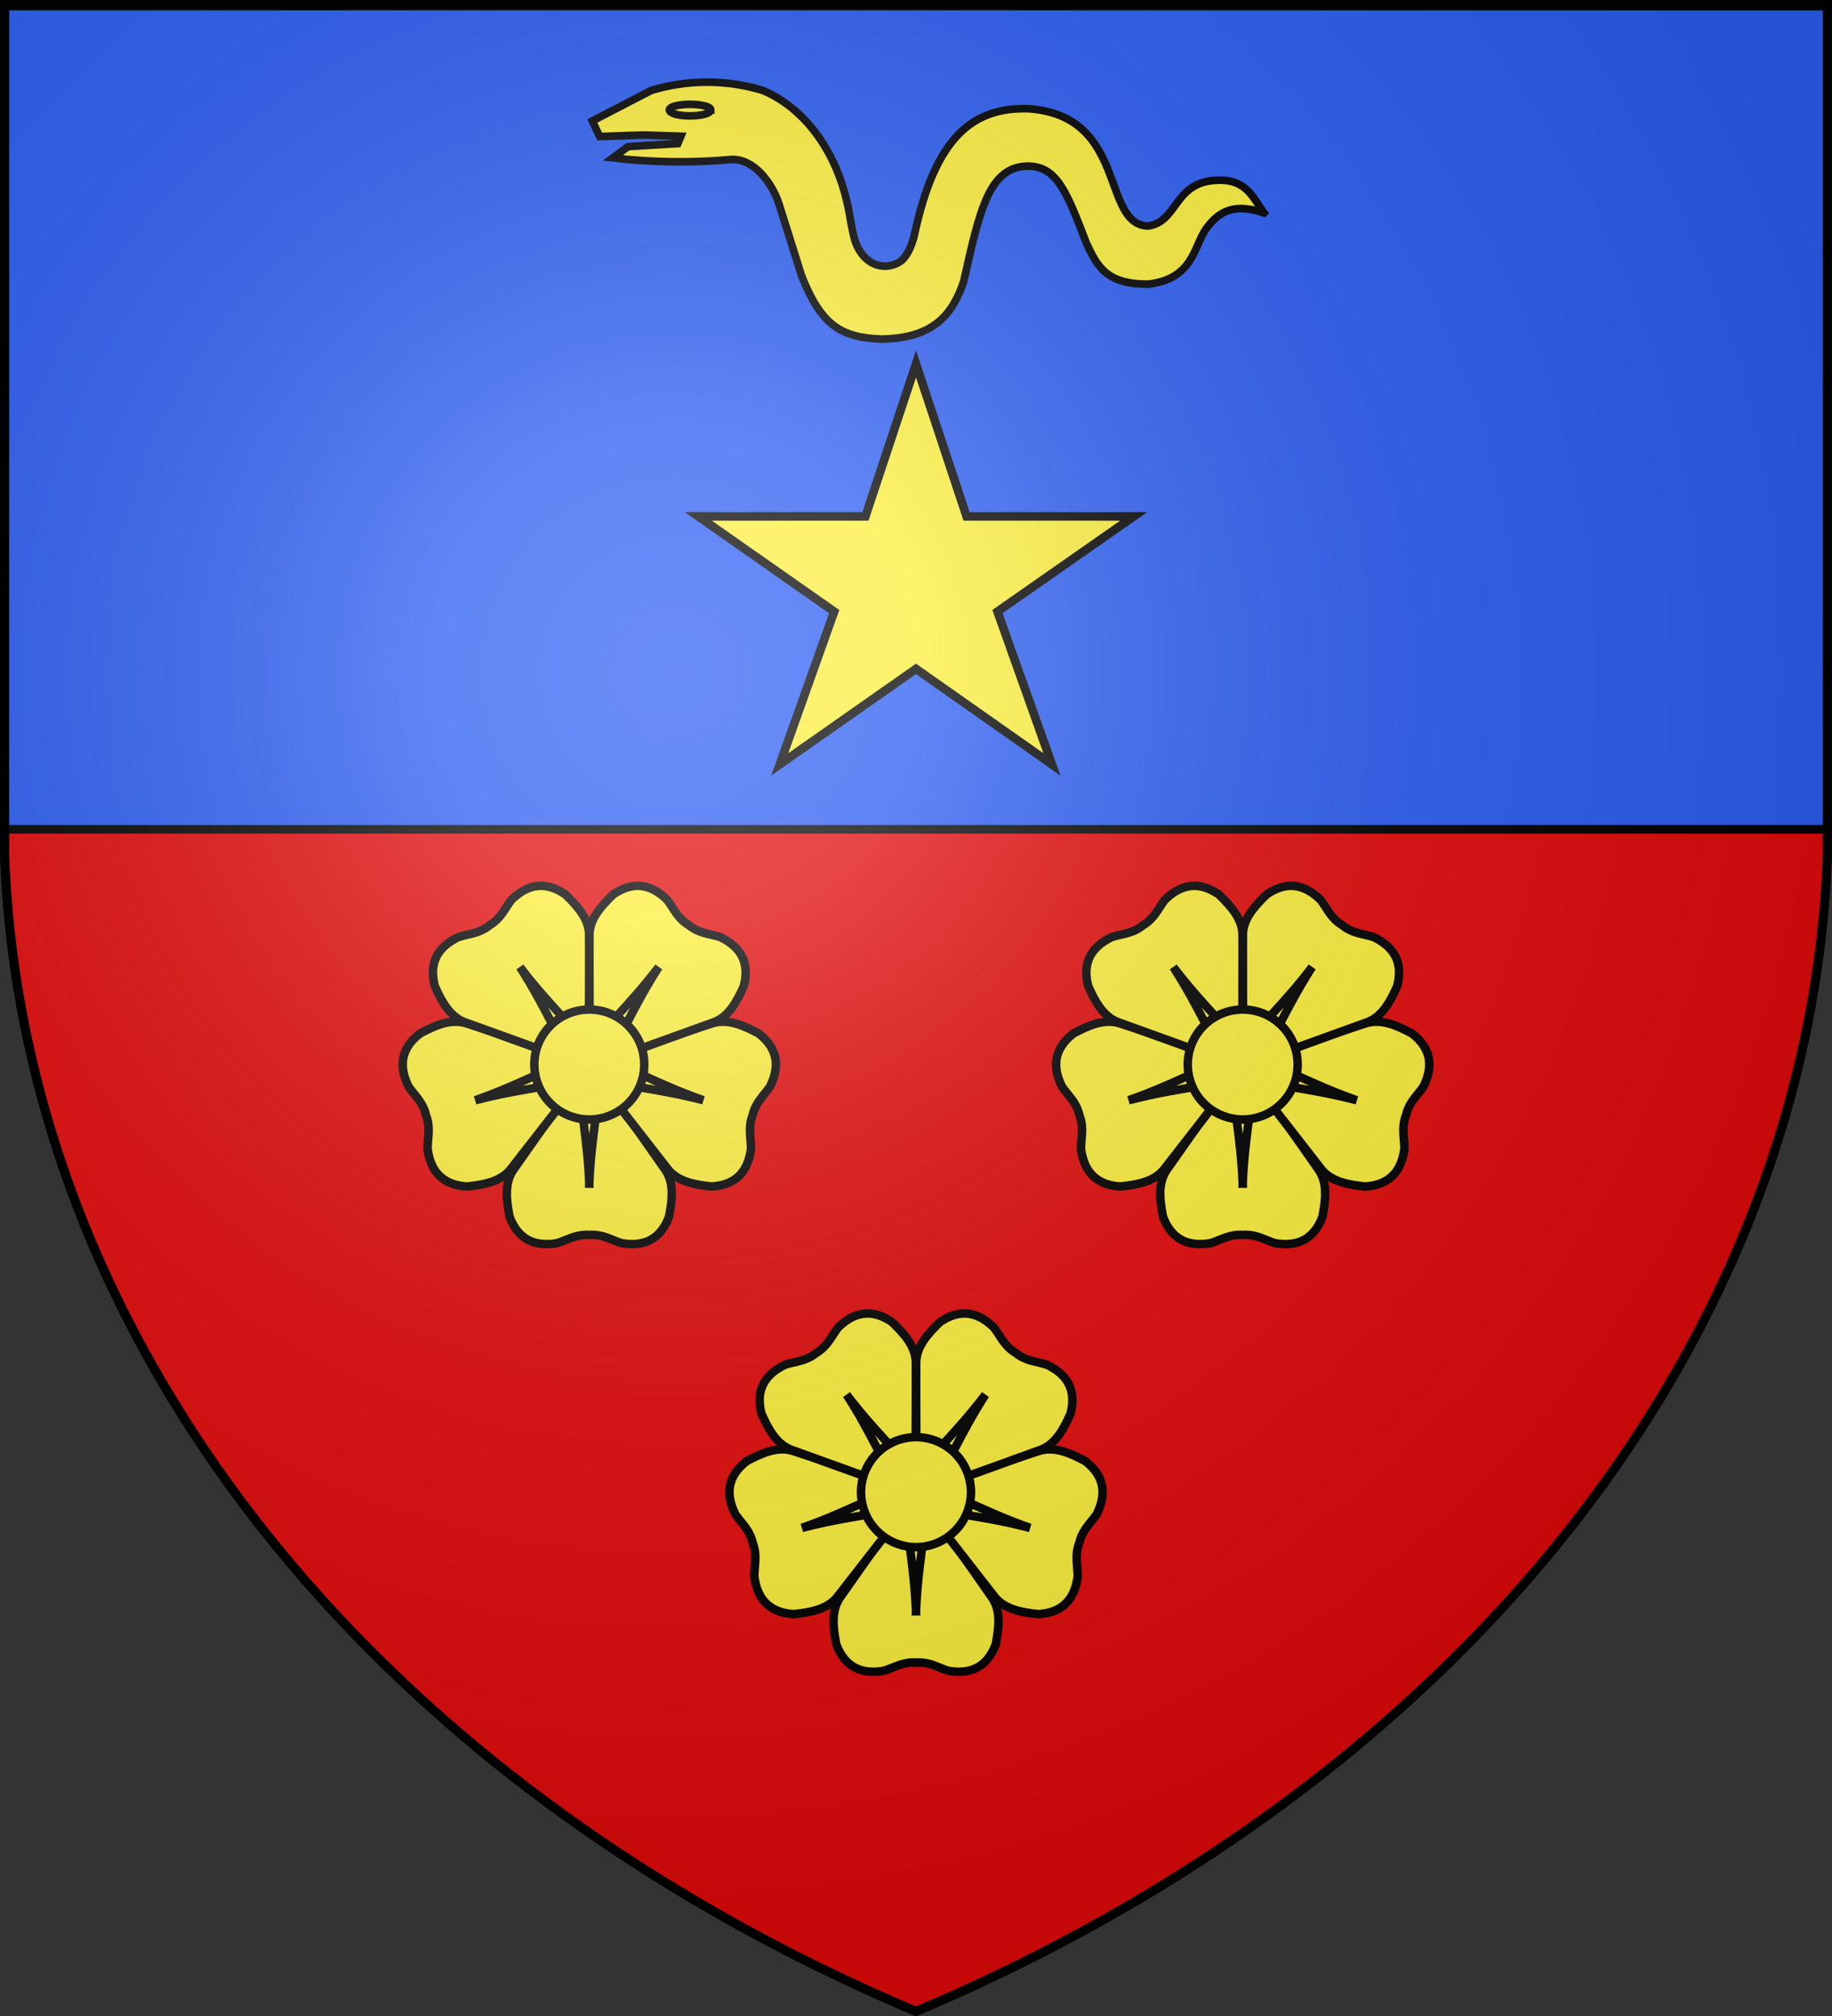 <svg xmlns="http://www.w3.org/2000/svg" xmlns:xlink="http://www.w3.org/1999/xlink" width="600" height="660" fill="#e20909" stroke="#000" stroke-width="2.8"><rect width="100%" height="100%" fill="#333333" stroke="none"/><defs><radialGradient id="g" cx="221" cy="226" r="300" gradientTransform="matrix(1.35 0 0 1.35 -77 -85)" gradientUnits="userSpaceOnUse"><stop offset="0" stop-color="#fff" stop-opacity=".3"/><stop offset=".2" stop-color="#fff" stop-opacity=".25"/><stop offset=".6" stop-color="#666" stop-opacity=".13"/><stop offset="1" stop-opacity=".13"/></radialGradient><g id="e" stroke-width="3.7" transform="scale(-.75)"><path id="a" d="M306 274.6h-12c-9.2-13.1-18.2-25.7-27.3-38.8-3.7-5.6-3-12.6-1.5-20.3 4-10.5 11.6-13 20.7-11.5 4.9 1.6 8.3 4 14.1 3.6 5.7.4 9.1-2 14.1-3.6 9.1-1.5 16.7 1 20.7 11.5 1.5 7.6 2.2 14.7-1.5 20.3L306 274.6Z"/><g id="b"><use xlink:href="#a" transform="matrix(.293 -.96 .96 .293 -58.5 487)"/><use xlink:href="#a" transform="matrix(-.819 -.574 .574 -.819 383 685)"/></g><use xlink:href="#b" x="-600" transform="scale(-1 1)"/><path id="c" d="M300 230c-.857 20.952-4.286 33.524-3.822 44.013h7.644c.464-10.489-2.965-23.061-3.822-44.013Z"/><g id="d"><use xlink:href="#c" transform="scale(-1) rotate(35.003 894.454 -950.629)"/><use xlink:href="#c" transform="matrix(.293 -.96 .96 .293 -58.5 487)"/></g><use xlink:href="#d" x="-600" transform="scale(-1 1)"/><circle cx="300" cy="282" r="24"/></g></defs><path id="f" d="M1.5 1.5h597V280A570 445 0 0 1 300 658.5 570 445 0 0 1 1.5 280Z"/><path fill="#2b5df2" d="M0 2h600v269.5H0z"/><g fill="#fcef3c"><path stroke-width="2.5" d="M414 69.7c-6.8-2.1-13.3-3-19.2 5.5-3.8 5.6-4.1 16-18.5 17.8-13.9.2-16.9-5.7-20.5-13.4C349.4 63 346.2 54 336 54.4c-12.5.6-15.4 15.8-20.4 37.8-3.6 10.5-9.6 18.6-27 18.8-13-.5-19.6-4.3-26.1-20.8L255.2 67c-2.2-7-8.2-15-15.5-14.8-13 1.2-26.1 1-39-.5l5-3.7 16.3-1 1-2.4-12.3-.4-14.3.5-2.4-5.1 19.3-10c11.9-3.6 24.7-3.6 36.5 0 15.2 6.4 24.4 22 27.6 36.6.8 3.1 1.1 6.3 2 10.2 2 10.3 10.4 13.1 16 8.8 2.2-2.2 3.3-5.2 4-8 6.9-32.5 19.3-42.2 37.6-41.6 32.5 2.4 23.5 37.9 39 38.4 10-1.4 8.3-14.7 23-15 9.5-.3 11.6 6.3 15 10.7ZM232.8 36c0 1.5-5.6 2.4-10.1 1.7-2.1-.3-3.5-1-3.5-1.7 0-1.5 5.8-2.3 10.2-1.6 2.1.3 3.4.9 3.4 1.6Z"/><path d="m300 119.15 16.56 49.91h54.74l-44.62 31.165 17.825 50.025L300 218.97l-44.62 31.28 17.825-50.025L228.7 169.06h54.74Z"/><use xlink:href="#e" x="525" y="700"/><use xlink:href="#e" x="418" y="560"/><use xlink:href="#e" x="632" y="560"/></g><use xlink:href="#f" fill="url(#g)" stroke-width="3"/></svg>